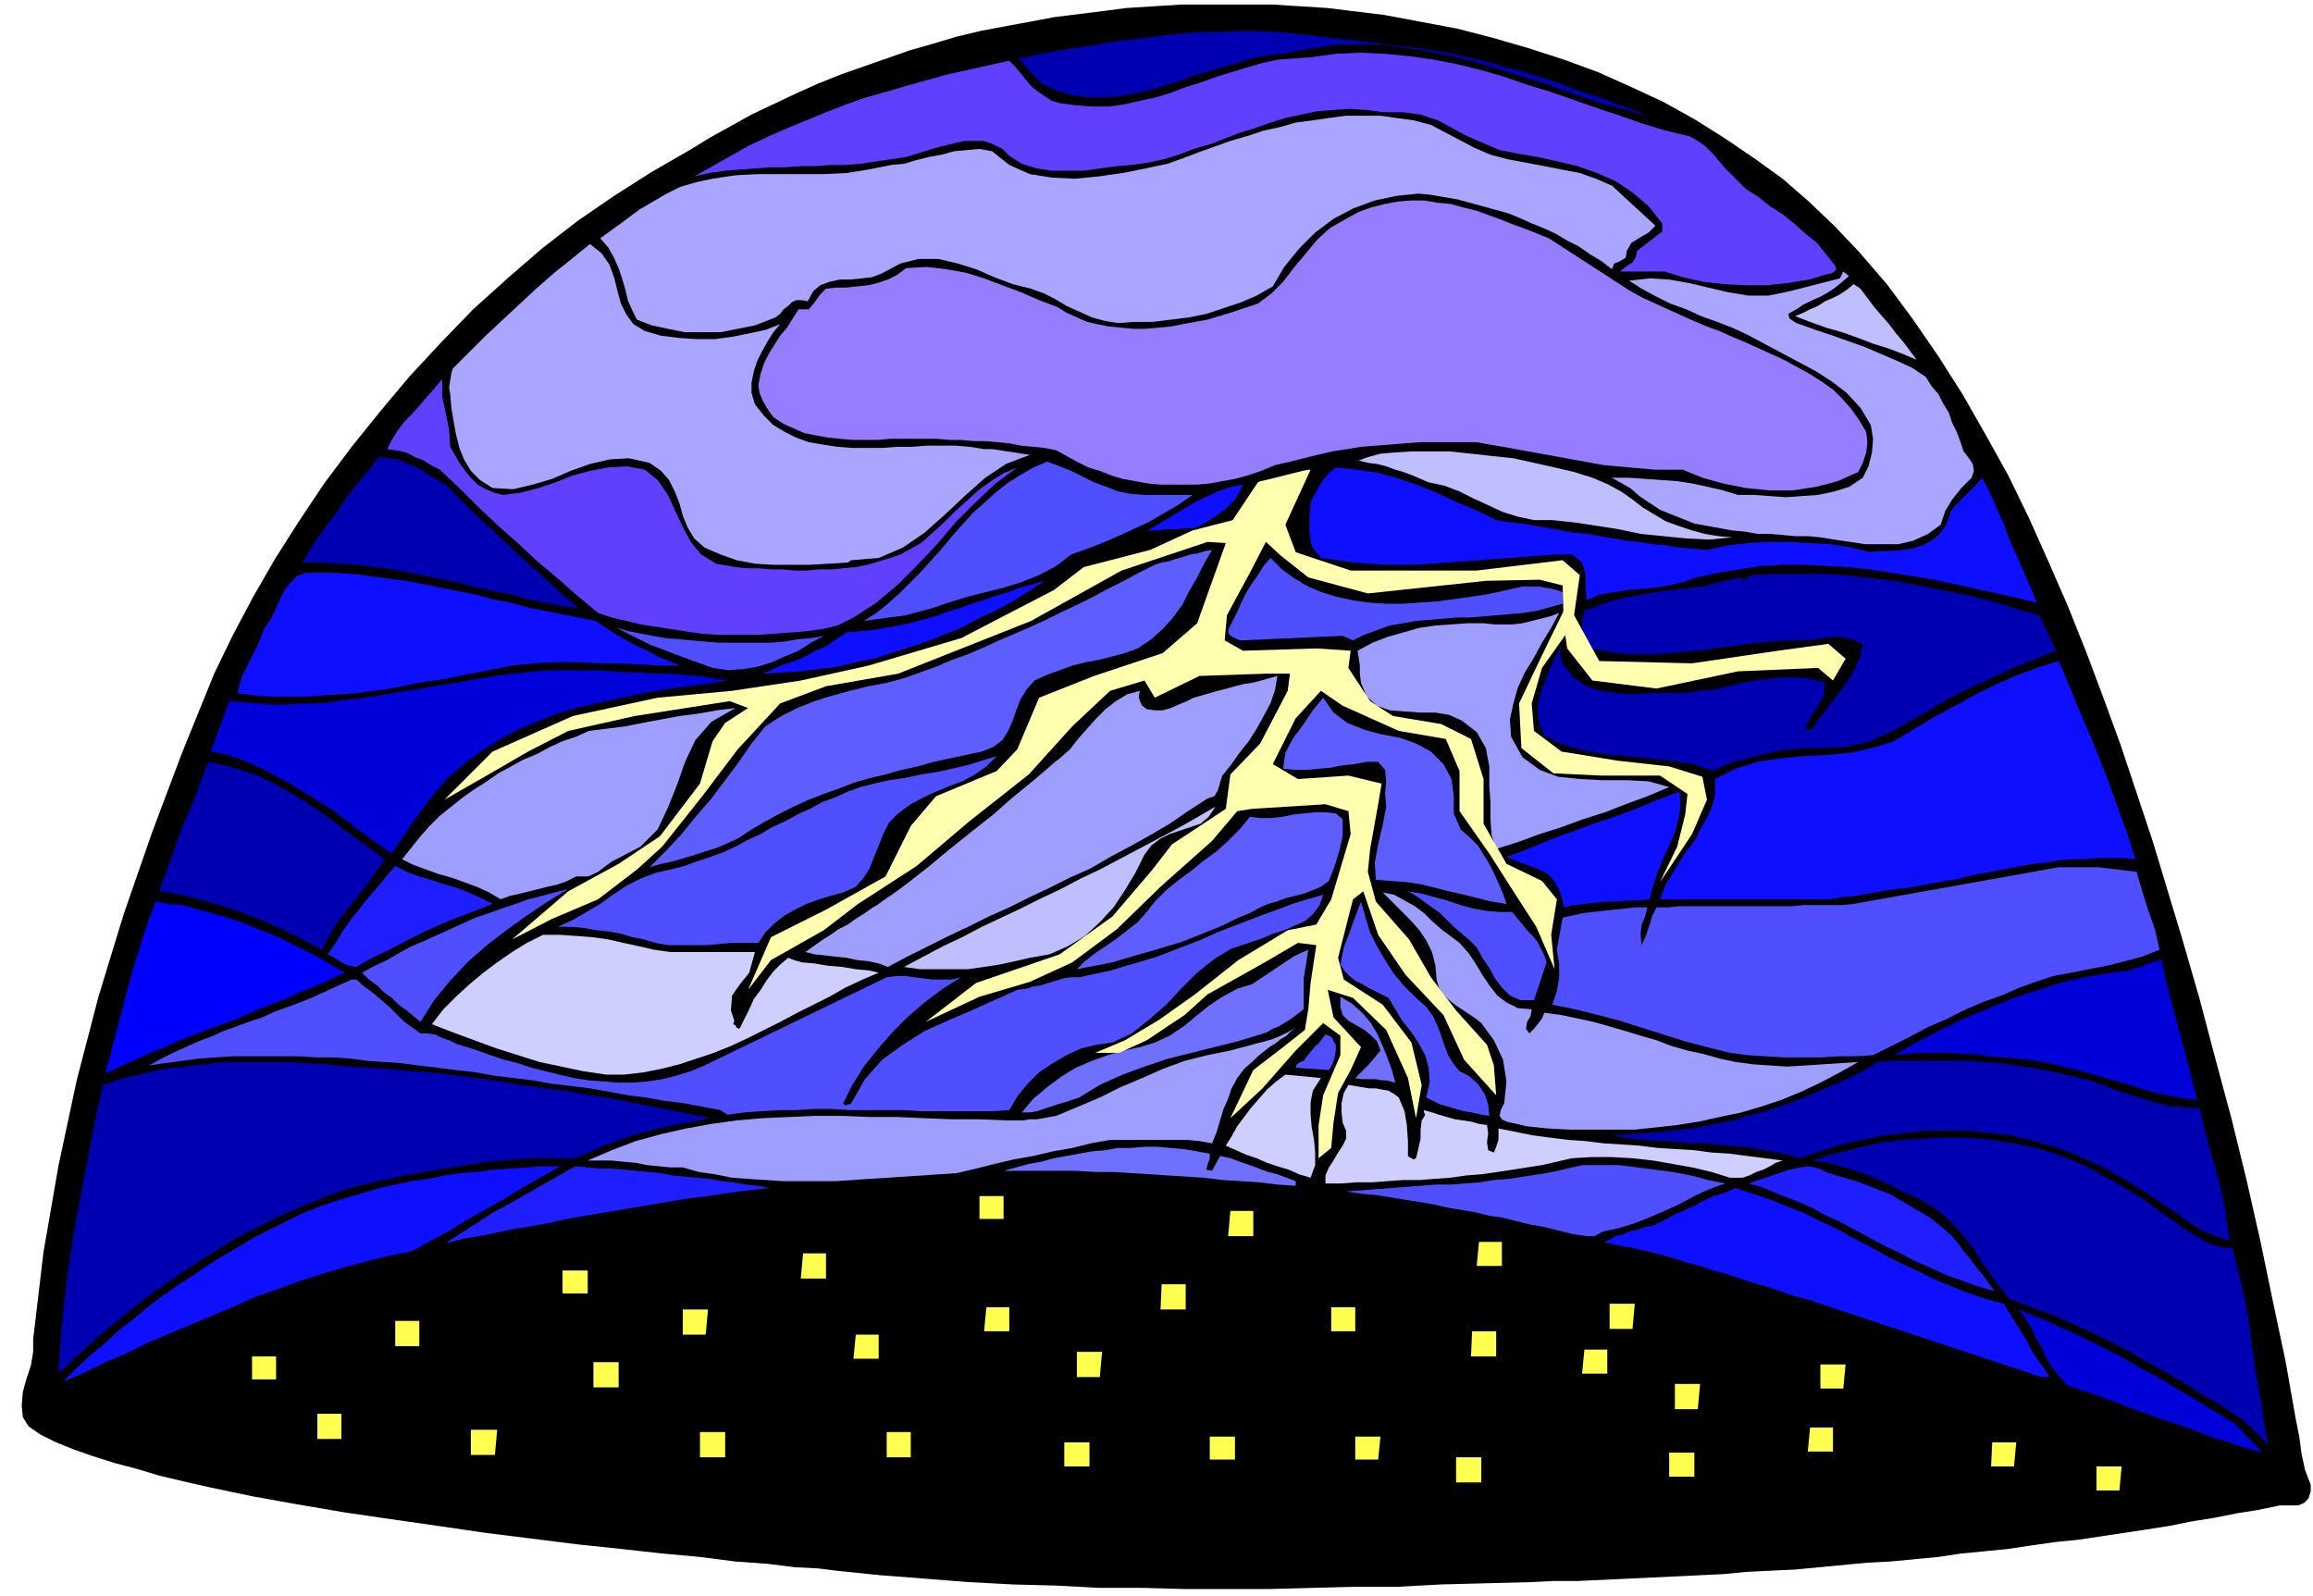 <svg xmlns="http://www.w3.org/2000/svg" fill-rule="evenodd" height="1.393in" preserveAspectRatio="none" stroke-linecap="round" viewBox="0 0 2019 1393" width="2.019in"><style>.pen1{stroke:none}.brush3{fill:#0000b2}.brush4{fill:#603fff}.brush5{fill:#aaa5ff}.brush7{fill:#bfbfff}.brush8{fill:#4f4fff}.brush9{fill:#0f0fff}.brush10{fill:#5e5eff}.brush11{fill:#9e9eff}.brush12{fill:#0000d8}.brush13{fill:#1e1eff}.brush15{fill:#ceceff}.brush16{fill:#7070ff}.brush17{fill:#ffffaf}</style><path class="pen1" style="fill:#000" d="m1622 219 25 29 23 31 22 32 21 33 20 35 20 36 18 37 17 38 17 39 16 40 15 40 15 41 14 42 14 42 13 43 13 43 15 52 14 53 14 52 13 53 12 53 11 53 11 52 9 51 3 15 2 15 3 14 5 13v6l-2 6-4 4-5 2h-16l-19 4-19 3-20 4-19 3-20 4-19 3-20 3-20 3-20 3-20 2-21 3-20 3-20 2-21 2-20 3-21 2-21 2-20 1-21 2-21 2-21 2-21 1-21 1-21 2-21 1-21 1-21 1-21 1-21 1-22 1h-21l-21 1-38 1-39 1-37 2h-38l-37 1-38 1h-74l-37-1h-38l-37-2-38-1-38-2-38-3-39-3-39-4-16-2-20-1-24-3-28-2-31-4-33-3-36-4-38-4-40-5-40-5-41-6-42-6-41-6-41-7-39-7-38-8-22-5-21-5-20-6-19-5-19-6-17-6-15-6-14-7-10-7-5-8-1-10 1-12 3-11 4-12 2-12v-11l9-76 13-75 16-75 19-73 22-72 25-72 26-69 28-69 16-33 18-34 19-33 21-33 22-33 24-32 25-31 26-31 27-29 28-29 30-27 30-26 31-24 32-22 33-21 33-19 18-11 18-10 18-10 19-9 19-9 20-9 20-8 20-7 20-7 20-7 21-6 20-6 21-5 21-4 22-4 21-4 16-2 16-2 16-2 15-2 16-1 16-1 16-1h81l15 1 16 1 16 1 16 2 33 4 32 6 32 6 31 8 31 9 31 10 30 11 29 13 28 13 27 15 27 17 25 17 25 18 23 20 22 21 21 22z"/><path class="pen1 brush3" d="m1238 42 13 2 13 2 13 3 13 3 13 3 12 4 13 3 12 4 13 4 12 4 12 5 13 4 12 4 12 5 12 4 12 5-19-5-18-5-19-6-19-7-18-6-19-6-19-6-20-6-19-5-20-4-20-3-20-3h-41l-21 3-22 4-14 2-14 2-13 4-14 4-13 4-14 4-13 5-13 4-14 4-13 3-13 2-13 1h-14l-13-2-14-4-13-6-20-22 15-3 16-3 16-3 16-2 16-3 16-2 16-2 16-2 16-2 16-1h17l16-1h16l16 1 15 1 16 2 94 11z"/><path class="pen1 brush4" d="m1475 119 7 4 7 5 6 6 5 6 6 7 6 6 6 6 6 6 11 7 10 8 11 7 10 8 10 9 10 8 8 10 8 10 1 3-2 2-3 2h-2l-17 5-18 3-19 2h-18l-19-1-18-2-18-4-16-5h-39l5-4 6-4 3-5 1-5 22-17v-7l-12-15-14-12-15-10-16-7-17-6-17-4-18-4-18-3-15-3-14-6-14-6-13-7-13-7-15-5-15-2h-17l-15-2-15-1-14 1-14 1-14 3-14 3-13 4-14 5-13 4-13 5-13 5-14 4-13 5-13 4-14 3-14 2-13 1-15 2-14 2h-28l-13-2-13-4-11-7-6-6-8-4-8-3h-17l-9 2-8 2-8 2-13 4-13 4-13 2-14 2-13 2-13 1h-13l-13 1h-13l-13 1h-14l-13 1-13 1-13 1-14 2-13 3 16-9 16-9 16-9 17-8 16-7 17-7 17-7 18-7 17-6 18-5 17-5 18-5 18-5 18-4 18-4 18-4 5 5 5 6 4 5 5 6 6 5 6 4 6 4 7 2 15 2 14 1h14l14-2 13-3 14-3 13-4 13-5 13-4 14-5 13-4 13-4 14-4 14-3 14-1 14-1 22-3 22-1 21 1 21 2 21 3 21 4 20 5 21 6 20 7 20 6 20 7 20 7 21 7 20 7 20 6 21 5z"/><path class="pen1 brush5" d="m1287 129 14 6 15 4 16 3 16 3 15 3 16 3 14 5 14 6 38 35-6 6-7 4-8 5-4 7-1 6-5 3-5 2-2 5-9-7-10-6-10-7-10-5-10-6-11-5-10-4-11-5-10-4-11-3-11-3-11-3-11-3-12-2-11-2-11-1-19 2-19 4-19 7-17 9-16 12-14 14-13 16-10 17-14 8-14 6-15 5-15 5-15 3-16 2-16 2h-17l-13 1-12-2-11-3-11-5-11-5-10-6-10-5-11-4-16-4-16-6-16-7-16-5-17-4h-17l-16 4-17 9-8 3-9 1-10 1h-9l-9 2-8 3-6 5-5 9-5-1h-5l-4 2-3 3-4 3-3 4-4 3-5 2-13 5-15 3-15 3h-31l-15-3-14-3-13-5-4-8-4-9-2-9-3-10-3-9-4-9-5-9-7-8 11-8 11-8 12-9 12-7 12-7 12-6 14-4 14-3 20-3 19-1h58l20-1 19-3 20-4 11-1 10-3 12-3 11-2 11-3 11-1 11-1 11 2 15 12 18 8 19 3 20 1 21-2 21-3 20-4 19-4 14-5 13-5 14-5 14-5 14-4 15-5 14-3 14-4 15-2 14-2 15-2h30l14 2 15 2 15 4 38 20z"/><path class="pen1" style="fill:#967cff" d="m1423 254 11 6 11 5 11 5 11 5 11 5 12 5 11 4 11 5 12 5 11 5 11 5 11 5 11 6 11 6 11 7 10 7 8 8 8 9 7 10 6 10 1 9-1 9-3 9-4 8-18 8-19 5-20 3h-21l-20-2-20-4-18-5-17-7h-24l-11-1-12-1-11-1-11-1-11-2-11-2-11-2-11-2-11-2-11-2-11-2-11-2-12-2-11-2h-50l-13 1-12 1-13 1-13 1-12 2-13 2-13 3-12 3-12 3-13 3-12 5-12 4-11 3-11 2-11 2-11 1h-32l-11-1-11-2-11-2-10-3-10-4-10-3-10-5-9-5-9-5-10-2-10-1-11-1-10-2-10-1-11-1h-10l-11-1h-10l-11-1h-41l-11 1h-21l-12-1-10-1-11-2-10-2-9-4-9-4-9-6-5-7-4-7-3-7-1-7 2-10 3-9 4-8 5-8 5-8 6-7 5-8 5-8h9l5-6 5-7 5-5 9-1h9l9-1 10-1 8-2 9-3 8-4 8-6 18-1 17 2 17 3 16 5 16 6 16 6 16 7 16 6 8 5 9 4 9 4 9 2 10 2 11 1 10 1h11l11-1 11-1 10-2 11-2 11-2 10-3 10-3 9-3 15-5 12-9 10-10 10-13 10-12 10-12 11-10 14-8 11-6 11-4 12-3 11-2 12-1h11l12 2 11 1 11 3 12 3 11 4 11 4 10 4 11 4 10 4 10 4 71 46z"/><path class="pen1 brush5" d="m563 289 14 4 16 2 15 1h16l15-2 15-3 14-3 13-5-6 7-5 8-5 9-4 8-3 9-2 10v9l3 10 8 10 8 8 10 6 10 5 11 4 12 2 13 2 13 1h26l13-1h13l13-1h25l12 1 7 1 6 1h7l7 1 6 1 7 1 6 1 7 1-21 8-18 12-18 16-17 16-18 16-19 13-21 9-24 2-3 2-16 1-17 1h-32l-16-1-16-3-14-5-14-6-9-8-6-10-4-10-3-11-4-10-5-10-7-8-10-7-18-4-17 1-17 4-17 6-16 7-17 5-17 4-18-1-11-7-8-8-6-10-4-10-3-12-2-11-2-12-1-12-1-6 1-6 1-6 1-4 15-15 14-14 15-14 15-14 14-13 16-14 15-12 16-13 10 8 7 10 4 11 3 12 3 11 5 10 6 8 10 6zm1051-48-6 5-6 5-6 4-7 4-7 3-8 4-6 4-7 4 1 4 3 2 3 2 3 1 14 5 15 5 14 5 14 5 14 6 14 6 13 6 12 8 5 8 6 7 4 8 5 8 3 9 4 8 3 8 3 9 4 5 4 6 1 6-2 6-9 9-8 10-6 10-4 12-11 8-13 6-13 3h-29l-13-2-14-2-12-2-11-1h-11l-11-1-11-1h-11l-11-2-11-1-11-2-11-2-11-2-10-4-10-4-10-4-9-6-9-6-8-7-16-9h15l14 1 14 1 14 1 13 2 14 3 13 3 13 4h14l14 1 14 1 14-1 14-1 14-3 13-4 12-8 5-10 3-12 1-12-2-12-9-15-12-13-13-10-14-9-15-8-15-8-15-8-15-8-13-6-13-5-14-5-13-6-14-5-12-6-13-7-11-7 18-2 17 1 17 3 17 4 17 4 18 3h18l19-4 43-11 3-6 5 4z"/><path class="pen1 brush7" d="m1624 252 6 8 6 8 6 7 7 8 6 8 6 7 6 8 6 8-12-5-13-5-13-4-13-5-14-5-14-4-14-5-13-5 7-3 6-3 7-3 6-4 7-3 6-3 6-4 6-5 6 4z"/><path class="pen1 brush4" d="m393 390 4 7 4 7 5 7 5 6 6 6 7 4 7 3 8 2 16-2 15-4 15-5 15-6 15-4 16-3 16-1 16 3 11 9 9 13 6 13 7 15 7 13 9 11 13 8 17 3 10 1h10l11 1h10l11 1h10l11-1h11l10-1 11-1 10-2 10-3 10-3 9-3 9-5 9-5 10-9 10-9 10-10 10-9 10-9 11-8 11-7 12-5-19 14-18 17-17 17-16 19-17 18-17 17-19 16-20 13-14 7-13 3-14 2-13 1-13 1-14 1h-40l-13-1-13-2-13-2-13-2-13-2-12-3-13-3-12-4-18-15-17-15-18-15-17-16-17-15-17-16-17-17-17-16-6-3-5-3-5-3-6-2-5-3-6-2-6-1-7-1 4-8 5-8 6-8 7-7 7-8 6-7 7-8 6-7v15l3 14 3 15 1 15z"/><path class="pen1 brush7" d="m1425 436 9 7 10 6 10 6 11 4 12 4 11 3 12 2 12 1-20 2-20-1-20-2-20-2-19-4-19-3-20-3-19-2h-16l-14-3-13-4-13-6-13-6-12-6-13-5-14-3-7-3-7-3-8-3-7-2-8-3-8-2-8-1-8-2 8-3 11-3 12-1 15-1h33l19 2 18 2 19 2 18 4 18 4 17 4 16 5 14 6 11 6 10 7z"/><path class="pen1 brush3" d="m389 423 14 14 14 14 14 13 15 14 14 13 15 13 15 14 15 13-15-2-14-3-15-3-15-4-14-3-15-3-15-4-14-3-15-3-15-3-15-3-16-2-15-2-16-1-16-1h-16l7-12 8-12 8-11 9-12 8-12 9-11 9-11 9-11 8 1 8 1 7 3 8 3 7 4 6 4 7 4 7 4z"/><path class="pen1 brush8" d="M999 432h42l-13 9-12 7-14 8-13 6-13 6-14 6-13 5-14 5-13 10-15 8-15 6-16 5-16 4-16 4-16 5-15 5-7 2-8 2-7 2-7 1-8 1-7 1-8 1-7 1 11-7 10-8 10-9 9-9 10-10 9-10 9-10 9-11 9-10 9-10 10-9 10-9 10-8 11-7 12-7 12-5 11 4 10 4 10 5 10 5 11 4 10 4 11 2 12 1z"/><path class="pen1 brush9" d="m1306 454 12 2 11 1 11 2 12 2 11 2 11 2 12 1 11 2 11 2 12 2 11 1 12 2 11 1 12 2 12 1 12 1 18-4 18-2 18-1h18l18 1 18 1 18 3 17 4 9-1h9l9-1 9-1 9-3 8-4 7-6 6-8 2-6 2-6 4-5 5-5 5-5 5-5 4-4 4-5 7 13 6 14 6 13 5 14 6 13 6 14 6 14 6 14-17-4-18-4-18-4-18-4-19-4-18-3-19-3-19-3-19-2-19-1-19-1h-19l-19 1-19 3-18 3-19 4-12 4-12 3-12 2-12 1-13 1-12 2-12 2-11 5-1-11v-12l-3-10-9-7h-14l-13 1-14 1-13 1-14 1-13 1-14 1-14 1-13 1-14 1h-28l-13-1-14-1-14-2-14-2-8-10-2-13v-13l1-13 5-9 5-9 6-7 6-5 19 2 19 3 18 5 17 6 17 7 17 8 17 7 16 8zm-263 7h-10l-5 1h-11l-5 1h-10l10-6 10-6 10-6 10-6 10-5 11-5 11-4 11-2-3 6-3 6-5 5-5 5-7 5-6 4-7 4-6 3z"/><path class="pen1 brush10" d="m1058 480-7 12-6 12-7 12-6 12-8 11-9 10-10 9-12 8-11 4-11 3-12 3-11 2-12 3-11 4-11 4-11 5-7 8-5 8-4 10-3 9-4 9-5 8-8 6-10 4-14 3-14 3-14 3-14 4-14 3-14 4-13 3-14 4-13 5-14 5-13 5-13 6-12 6-13 7-12 7-12 8-9 4-9 4-10 3-9 3-10 3-10 3-10 2-10 3 15-15 13-14 13-16 13-15 12-16 12-16 11-16 12-15 14-9 14-7 15-6 16-5 15-4 16-4 16-3 15-4 14-5 14-5 14-6 14-5 14-6 13-6 14-6 14-6 13-6 14-7 13-6 14-7 13-7 14-7 13-7 14-7 6-2 6-1 6-2 7-2 6-2 6-1 7-2 6-1z"/><path class="pen1 brush8" d="m1324 513 5-1h15l5 1 6 1 4 1 5 2v10l-11 3-11 3-12 2-11 1-12 1-12 1-12 1h-12l-11 1-12 1-12 1-11 2-12 2-11 4-11 4-10 5-9-4-89 4-3-1-4-2-3-2-1-4 4-8 4-8 4-9 4-8 5-8 5-7 5-8 6-7 10 10 11 8 12 7 12 5 13 4 14 3 14 2 15 1h14l15-1 15-1 15-2 14-2 14-2 14-3 13-3z"/><path class="pen1 brush9" d="m520 542 9 6 9 6 9 5 9 5 9 4 9 5 10 4 10 4h-17l-18-1-18-1h-19l-18-1h-19l-19 1-19 2-15 3-16 3-15 3-15 3-15 2-15 3-15 3-14 2-15 2-15 1-15 1-15 1h-30l-15-1-15-2 4-14 7-14 7-14 6-15 5-7 4-8 4-9 4-8 5-7 6-6 8-3h25l16 1 16 2 15 2 15 2 16 3 15 3 15 3 15 3 15 4 15 3 15 4 15 3 15 3 15 3 15 3z"/><path class="pen1 brush3" d="m1780 537 15 31-8 3-7 3-8 3-7 3-8 3-8 4-7 3-8 4-18 8-17 9-17 10-17 10-17 9-18 8-19 4-20 1h-13l-13 1-12 1-12 3-12 3-12 3-11 4-11 5-17-6-19-3-19-2-20-2-20-2-18-3-18-5-16-8-4-10-2-10 1-10 3-11 4-10 4-10 5-10 5-10-2 5v5l1 5 2 5 9 11 11 7 12 4 14 2 15 1 14-1h29l16-2 16-2 15-4 16-3 15-2 15-1 16 1 15 4-1 11-5 9-6 9-5 9 1 3h3l2-1 6-9 7-9 7-9 7-9 6-9 5-9 4-10 2-10-7-3-7-2-6-1h-7l-7 1-7 1-7 1h-19l-11 1-12 1-11 1-12 2-11 1-11 2-11 1-12 1-11 1-11 1h-23l-12-1-11-2-12-2-6-6-1-8v-10l2-9 16-6 17-5 17-3 17-3 18-2 17-2 17-4 17-4 3 2 3-1 2-2 3-1 17-1h49l16 1 16 2 16 2 15 2 16 3 15 3 15 3 15 3 15 4 15 4 15 5 15 4z"/><path class="pen1 brush9" d="m666 588 9-4 9-4 10-3 9-4 9-5 9-4 9-6 9-6 11-1 12-1 11-2 11-2 10-2 11-3 11-3 11-4 10-3 11-4 10-3 11-4 11-3 10-4 11-3 11-3-14 9-14 9-15 8-15 7-15 8-15 6-15 6-15 5-16 5-15 5-16 3-16 4-16 2-16 2-17 1-16 1z"/><path class="pen1 brush11" d="m1361 535-7 13-8 13-7 13-8 13-6 13-4 14-3 14 1 15 10 18 15 11 16 6 19 2 20 1h21l19 1 18 5-19 8-19 7-18 7-19 6-19 7-19 6-19 7-19 6-4-12-1-14v-15l-1-14v-17l-3-16-8-14-13-10-11-5-12-2h-13l-14-1-13-1-11-4-9-8-5-12-1-8v-7l-1-7-1-6 13-7 13-5 14-4 14-4 14-2 14-1 14-1h14l9 1h17l8-1 8-2 8-2 8-2 8-3z"/><path class="pen1 brush8" d="m719 555-11 6-11 7-12 5-11 5-13 4-12 2-13 1-14-2-11-4-11-4-11-4-10-4-11-4-10-5-10-5-10-5 11 3 10 2 11 2 11 2 12 1 11 1 11 1 12 1h46l12-1 11-2 12-1 11-2z"/><path class="pen1 brush9" d="m1797 577 9 21 9 22 9 21 9 22 8 21 8 22 8 22 7 22-10-1h-22l-12 1h-11l-12 1-11 2-11 1-11 2-11 2-10 2-11 2-11 2-11 3-12 2-11 2-11 2-11 2-11 1-11 2-12 2-11 2-11 1-11 2h-149l5-13 8-13 8-13 9-12 7-13 7-13 4-13v-15l18-9 19-6 20-3 20-2 21-1 20-2 19-4 19-6 17-10 18-11 17-9 18-10 18-9 18-8 19-7 19-6z"/><path class="pen1 brush12" d="m535 586 12 1h12l12 1h13l13 1 13 1 12 2 13 2-18 3-18 2-19 3-18 3-19 4-18 4-18 4-18 5-18 7-17 7-17 9-16 10-15 11-15 13-13 15-13 17-23 34-6-4-7-5-6-4-6-5-6-4-6-5-7-5-6-5-13-8-13-8-13-8-13-7-13-7-14-6-14-5-15-3 16-44 13 1 12 1 13 1h12l13-1h12l13-1 12-2 12-1 12-2 13-2 12-2 12-2 12-2 12-2 12-2 17-3 18-3 17-2 17-2 18-1h34l17 1z"/><path class="pen1 brush11" d="m1115 590-2 12-4 12-6 11-6 11-7 11-8 10-7 10-8 10-2 6-2 7-3 5-6 2-17 11-16 11-17 10-18 10-17 9-17 10-18 8-18 9-17 8-18 9-18 8-18 9-17 8-18 9-18 9-17 9-8-3-9-2-10-1-9-2-10-1-9-1-9-1-8-2 7-5 7-5 8-5 7-5 8-4 7-5 8-5 7-5 2-1 3-2 4-3 6-4 7-5 8-6 9-7 9-7 18-15 20-16 19-15 17-15 16-13 13-11 8-7 4-3 9-8 7-9 8-9 8-9 8-8 9-7 10-6 11-3-1 5 1 4 2 4 4 3 7 1h7l7-2 7-3 7-3 6-3 7-2 7-2 7-2 8-2 7-2 8-2 7-1 8-2 7-2 7-2z"/><path class="pen1 brush10" d="m1260 667 7 13 2 15v15l6 14 8 7 7 7 5 8 5 8 4 8 4 9 4 9 3 9-13-2-12-3-12-3-13-3-12-3-12-3-13-2-13-1-14-1-1-15 3-16 4-17 3-16-1-11 1-11-1-10-6-7h-10l-11 2-10 1-10 2-11 1-10 1h-11l-10-1 2-14 7-13 9-12 8-12 9-11 9 13 12 9 15 6 15 4 16 3 14 5 13 7 11 11z"/><path class="pen1 brush11" d="m642 618-21 12-14 16-9 19-7 20-8 20-9 19-15 15-21 11-4 2-4 3-4 3-4 3-4 2-5 2h-10l-8 4-8 3-9 2-8 2-8 2-8 2-9 2-8 3-10-6-11-5-11-4-11-4-11-3-11-4-11-4-10-5 8-10 8-10 8-9 9-9 10-8 10-8 10-7 11-7 10-7 11-6 11-6 12-5 11-6 11-5 12-4 11-5 16-2 16-2 15-3 16-3 16-3 16-2 17-3 16-2z"/><path class="pen1 brush8" d="m870 660-9 9-10 7-11 6-11 4-12 5-11 5-11 6-11 8-8 8-5 10-4 10-4 10-4 10-5 8-7 8-11 5-11 3-10 3-11 4-10 5-9 5-9 7-8 8-6 9h-23l-11 1-11 1h-34l-11-2-10-3-10-2-10-3-11-2-10-1-11-2-12-1h-11l13-6 12-7 12-7 11-8 12-8 12-6 13-5 13-3 12-3 11-4 12-4 11-4 11-5 11-6 11-5 10-6 11-5 11-6 11-5 11-6 11-4 11-5 11-4 12-3 13-3 14-2 14-3 13-2 14-3 13-3 13-4 13-4z"/><path class="pen1 brush3" d="m336 750-7 10-7 10-8 10-7 9-8 10-7 10-6 10-5 10-17-9-16-8-18-8-17-7-18-6-18-5-19-5-19-3 5-14 5-14 5-14 5-14 6-14 6-14 5-14 6-15 22 5 21 7 20 10 19 11 19 13 17 13 18 13 18 13z"/><path class="pen1 brush9" d="m1440 785-10 1h-9l-10 1h-9l-10 1-9 1-9 1-9 2-1-6-2-7-3-6-4-6-4-4-5-3-5-2-5-2-6-2-5-2-5-2-5-2 19-7 19-8 19-7 19-7 18-6 19-7 19-8 19-7 1 12-2 12-3 12-5 11-5 11-5 12-4 12-3 12z"/><path class="pen1 brush7" d="m1061 704-6 9-7 6-9 3-9 3-9 3-8 4-8 6-6 8-8 16-9 15-10 15-12 13-13 12-15 9-16 7-17 3-13 3-14 3-13 2-14 2h-42l-14-2 17-9 17-9 17-8 17-9 17-8 17-8 18-9 17-8 17-9 17-8 17-9 17-9 17-9 17-9 16-9 17-10z"/><path class="pen1 brush10" d="M1172 715v15l-3 13-4 13-5 13-7 5-7 3-8 3-8 2-8 2-8 3-7 2-7 3-9 5-10 4-10 5-9 4-10 4-10 4-10 4-10 3-10 3-10 3-11 3-10 3-10 3-10 2-11 2-10 2 7-7 9-7 9-6 10-7 9-7 9-7 8-9 7-9 10-10 11-9 11-8 11-9 11-8 10-9 10-10 9-11 9 1h10l9-1 10-2 9-1 10-1h9l9 1 6 5z"/><path class="pen1 brush13" d="m430 789-15 6-16 6-15 6-15 7-14 7-15 8-15 7-14 8-7-1-6-3-6-4-6-3 7-10 6-10 7-10 8-10 7-9 8-9 8-10 8-9 10 5 11 4 10 3 12 4 11 3 10 4 11 5 10 5z"/><path class="pen1 brush8" d="m1865 761 5 17 5 16 6 17 4 18-15 6-15 4-16 4-16 3-15 3-16 3-15 5-14 5-16 7-17 6-16 7-16 8-16 7-15 8-16 8-16 8-15 1h-15l-16 1h-32l-16-1-16-1-15-2-20-5-19-5-19-6-19-6-19-6-19-5-20-5-20-4 4-12 2-12v-12l-2-12 5-28 9-2 9-2 9-1 9-1 9-1 10-1 9-1h10l-2 8-3 7-1 9 1 9 4-9 3-9 2-7 4-8h10l10-1h98l11-1h33l10-1 179-32h35l8 1 9 1 8 1 8 1zM367 892l-6-5-6-5-7-5-6-6-7-5-6-6-7-5-6-6 11-6 11-5 10-6 11-6 12-5 11-5 11-5 11-5 11-5 12-4 11-4 12-4 11-4 12-3 11-3 12-3-18 11-18 12-18 13-17 13-17 15-15 16-14 17-12 19zm953-96 4 5 5 6 4 5 5 5 4 5 3 6 3 6 2 6-11 33h-12l-9-4-7-7-6-8-5-9-6-9-5-9-7-7-6-5-7-6-6-6-6-6-7-5-7-5-7-5-7-4 12 2 11 3 11 3 12 4 11 3 11 2 11 1h12z"/><path class="pen1 brush11" d="m1274 823 8 9 6 9 6 10 6 9 7 9 8 6 10 5 12 1-1 6-3 5-1 6 3 4 4-4 4-5 3-4 2-5 15 2 14 3 14 3 14 4 14 4 13 4 14 4 13 5 14 4 14 3 14 4 14 3 15 2 15 1 15 1 16-1 46-3-16 9-17 9-17 8-17 7-18 6-17 5-19 4-18 4-19 3-18 2-19 2h-57l-19-1-19-2-4-1-4-1-5-1-4-1-4-2-2-3 1-5 3-6 2-19-3-19-8-17-11-15-5-4-6-4-6-4-6-4-5-4-5-5-4-6-2-7-1-12-3-12-5-10-6-9-8-9-8-8-8-8-8-8 10 2 9 5 9 5 8 6 7 7 8 7 8 6 8 6z"/><path class="pen1 brush8" d="m1093 822-18 6-15 9-15 12-14 14-13 14-15 13-15 12-17 8-14 2-13 3-13 6-12 7-12 8-10 10-9 11-7 12-15 1h-62l-15-1h-47l-16-1h-16l-15 1h-15l-16 1-14 1-15 2-6-4-16-3-16-3-16-2-17-3-16-2-16-3-17-3-16-2-17-2-17-3-16-2-17-2-17-3-17-2-16-2-17-2-15-2-15-1-14-1-15-2-15-1h-15l-15-1h-58l-15 1-14 1-15 2-15 2-14 2 11-6 10-5 11-5 11-5 11-4 11-5 11-4 11-4 12-4 11-5 11-4 11-4 12-5 11-5 11-5 11-5h4l7 6 8 6 7 6 7 6 7 7 6 6 7 5 7 5h6l7 1 6 3 6 2 6 3 6 2 7 2 6 2 11 4 12 4 12 3 12 4 12 3 12 3 13 3 13 2 13 1 12 1h13l13-1 13-2 12-3 13-4 12-5 159-77 8-1h8l8 1 8 1 8 1h17l8-2-16 10-16 12-15 13-13 13-13 15-12 15-10 16-8 16 2 2 2-1h1l2-1 12-21 15-17 18-13 19-12 20-9 21-9 20-9 20-9 8-1 6-2 7-1 6-2 7-2 6-2 7-1h7l14-3 14-3 13-4 14-4 13-4 13-5 13-5 13-5 13-6 13-5 13-5 13-5 14-5 13-5 13-4 14-4-3 9-6 8-7 6-9 4-9 4-10 3-9 4-9 3z"/><path class="pen1" style="fill:#00f" d="m301 849-13 6-13 6-13 5-13 6-13 5-13 5-13 6-13 5-14 5-13 5-13 5-13 6-13 5-13 6-13 6-13 6 5-19 5-19 5-19 5-19 5-18 6-19 6-19 7-18 11 2 12 1 11 3 11 3 10 3 11 3 11 4 10 4 10 4 10 4 10 5 10 5 10 5 9 5 10 6 9 5z"/><path class="pen1 brush8" d="m1245 879 6 8 4 9 3 8 3 9 3 8 5 8 5 6 8 4 8 7 6 9 3 9 1 10-7-1-8-2-7-1-7-2-7-2-7-2-6-3-6-3 3-14-1-12-3-11-6-11-6-9-8-10-6-10-6-10-6-3-6-3-6-3-5-3-6-3-5-4-4-4-4-6 3-15 5-13 5-14 5-13 4 14 4 13 6 12 7 12 7 11 9 11 10 10 10 9z"/><path class="pen1 brush15" d="M585 831h74l-5 18-8 10-7 10-1 13 1 3 1 3 1 3-1 3 2 1 1 2 2 1 1-1 4-8 4-8 4-9 6-8 5-8 6-8 6-6 7-6 5 2 7 2 11 1 12 2 12 1 12 2 11 1 9 2-14 6-15 7-14 8-14 7-14 7-15 8-14 7-14 7-15 7-15 6-15 5-15 5-16 4-15 3-17 2h-16l-20-3-19-4-19-4-19-6-19-6-19-7-19-7-18-7 10-13 11-11 12-11 12-10 12-9 13-9 13-8 14-7h15l14 1 14 1 14 2 13 3 14 3 13 3 14 2z"/><path class="pen1 brush16" d="m1138 881-4 3-4 3-4 3-5 3-5 3-5 2-5 3-6 2-20 6-20 5-20 5-20 5-21 7-19 7-20 9-18 11-6 2-6 2-7 2-6 2-6 2-6 2-6 1h-7l10-12 12-10 12-9 13-8 14-6 14-5 14-4 14-3 13-4 13-6 12-8 11-9 11-9 12-8 13-7 13-4 6-4 6-4 6-4 6-4 6-4 6-4 6-3 7-3-2 13-2 12v27z"/><path class="pen1 brush12" d="m1887 838 3 15 4 16 4 15 4 15 4 15 4 15 4 16 4 15-11-1-11-2-10-2-11-3-10-3-10-3-10-3-10-3-11-3-10-3-10-2-11-3-10-2-11-2-12-1-11-1-12-1-13-2h-12l-12-1h-24l-12 1-11 1 11-6 12-7 12-6 12-6 12-6 12-5 12-5 12-5 13-5 12-4 13-4 12-4 13-3 13-3 13-2 13-2h5l5-1 4-2 5-1 4-2 5-2 4-1 5-1z"/><path class="pen1 brush16" d="m1218 945-4-1-4-1h-4l-5-1h-13l-5-1 6-6 6-6 5-6 5-6-3-8-5-5-6-5-7-4-7-4-5-5-2-7v-9l10 6 9 8 7 8 6 10 5 11 4 10 4 11 3 11z"/><path class="pen1 brush11" d="m1094 926-8 7-6 8-5 9-3 9-4 9-3 10-3 10-4 10-11-2-11-1h-67l-17 3-16 4-17 3-17 4-17 3-17 4-16 4-17 4-15 1-15 1-15 1-15 1-16 1-15 1-15 1h-46l-15-1-15-1-14-1-15-3-14-2-14-4h-11l-10-1-10-1-10-2-11-1-10-1h-21l21-9 21-8 22-6 22-5 22-4 22-3 23-2 23-1 23-1h23l24 1h24l23 1 25 1h24l24 1h14l6-1h6l6-1 5-1 6-1 19-8 19-8 18-9 19-8 18-8 19-7 20-5 20-4 7-2 8-2 7-2 8-2 7-2 7-3 6-3 7-4-4 3-4 4-5 3-5 4-5 3-5 4-5 4-4 4z"/><path class="pen1 brush8" d="M1166 912v5l-1 6-2 6-3 5-29-2 1-3 3-2 3-1 2-3 9-11h1l7-9 3 1 3 2 1 3 2 3z"/><path class="pen1 brush3" d="m1883 963 5 1 4 1 5 1h5l4 1h14l7 29 8 28 7 29 4 30-12-4-12-5-11-7-11-8-11-7-11-8-11-7-12-7-15-9-17-8-16-7-17-6-18-5-17-4-18-2-19-2h-37l-18 2-19 2-18 4-19 4-18 6-18 6-10-3-10-2-11-2-10-2-11-1-10-1-11-1-10-1h-11l-10-1-10-1h-10l-11-1-10-1-9-1-10-2 15-1 15-1 15-1 15-2 15-2 15-3 15-3 14-4 15-4 15-5 14-5 14-6 14-6 14-6 14-7 13-8 13-1h67l14 1 13 1 14 2 13 2 13 2 13 3 13 3 12 3 12 4 12 5 35 11zM620 976l-16 3-15 3-15 3-15 4-15 5-14 5-14 6-14 6h-39l-13 1-13 1-12 1-12 2-12 2-13 2-12 2-11 2-12 2-12 3-12 2-12 3-12 3-17 6-17 7-17 7-17 8-16 8-17 9-16 10-16 10-15 10-16 11-15 11-15 12-15 12-15 13-14 13-14 13h-2l2-30 3-31 4-31 5-32 6-32 6-31 6-32 7-31 18-6 18-4 17-4 18-2 18-2 17-2h53l18 1 18 1 18 2 18 1 19 1 18 2 19 1 15 2 16 2 15 2 15 2 16 3 15 2 15 2 15 2 15 3 16 2 15 3 15 3 15 3 15 3 15 3 15 3z"/><path class="pen1 brush15" d="m1153 941-7 11-2 10v11l1 11 2 11 1 11v11l-4 11-10-3-9-4-10-3-9-3-9-4-9-3-9-4-9-4 5-8 5-9 6-8 6-8 7-8 7-8 8-7 8-6 31 3zm68 17 5 12 2 12 1 14v13l1 1 2 1 2 1 2-1 2-8 2-9v-8l1-8 2-3 1-2-1-2v-2l7 2 6 2 7 2 7 2 7 1 7 1 7 2 7 1 1 7-1 8 1 7 5 2 2-5 2-6v-10l15 3 15 3 15 2 16 2 15 1 16 2 16 1 15 1 16 2 16 1 16 1 15 2 16 1 15 2 16 2 15 2-6 2-5 3-6 3-6 2-6 3-6 2h-11l-16-5-17-4-17-3-17-3-18-2-18-1h-18l-17 1-13 3-13 3-13 2-13 2-13 2-14 2-13 1-14 2-14 1-13 1h-14l-14 1-13 1h-14l-13 1h-14v-7l3-7 4-6 4-7 4-6 3-6v-7l-3-7-1-9v-8l2-9 4-7 6 1 6 1 6 1h6l5 1 6 1 5 3 4 3z"/><path class="pen1 brush3" d="m1927 1085 5 2 5 1 6 1 6 1 5 21 5 21 4 22 3 22 3 22 4 22 3 21 4 22-4-6-6-6-6-6-7-6-12-8-12-8-13-7-12-8-12-7-12-7-13-7-12-7-13-7-12-6-13-6-13-6-13-6-14-5-13-5-14-5-8-10-8-11-8-11-7-12-8-10-9-10-9-9-11-8-12-7-13-6-12-6-13-6-13-5-13-4-14-4-14-2 15-5 16-4 16-4 16-3 17-2 17-1 17-1h17l16 1 17 2 16 3 16 3 16 5 15 6 14 6 14 8 11 6 12 7 11 7 11 8 11 8 11 8 12 7 11 7z"/><path class="pen1 brush16" d="M1056 1007v4l-2 6-1 4 5 1 7-13 9 2 8 3 9 3 8 3 8 3 8 2 8 3 8 3v4l-16-1-16-2-16-1-16-1-16-2-16-1-16-1-15-1-16-1-16-1h-16l-16-1h-64l11-3 11-3 11-2 11-3 11-2 11-2 11-2 12-1 11-2h11l12-1h11l12 1 11 1 12 2 11 2z"/><path class="pen1 brush8" d="m1506 1033-14 5-13 6-13 7-13 6-14 6-13 5-13 4-14 3-7 4h-7l-7-1-6-1-12-3-12-3-12-2-12-3-12-3-13-2-12-3-12-2-12-2-13-3-12-2-13-2-12-2-13-2-12-1-13-2 13-1 13-1 13-1 13-1 13-1 13-1h13l13-1 13-1 12-2 13-1 13-2 13-2 12-2 13-3 13-3h32l16 2 16 2 15 2 16 3 15 4 15 3z"/><path class="pen1 brush9" d="m489 1018-16 9-16 9-16 10-16 9-16 9-16 10-17 9-16 9-20 4-20 5-19 5-20 6-19 6-19 7-20 7-18 8-19 8-19 8-19 8-19 8-18 9-19 8-18 9-19 8 12-12 12-11 13-11 12-11 13-10 12-10 13-10 13-9 14-9 13-9 13-8 14-8 13-8 14-7 14-7 14-7 13-5 14-5 13-4 14-4 13-4 14-3 14-3 15-2 14-3 14-2 14-1 15-2 14-1 15-1 14-1h15z"/><path class="pen1 brush13" d="m672 1037-18 2-17 2-18 3-18 2-18 3-17 3-18 3-18 3-18 3-17 3-18 4-18 3-17 3-18 4-18 3-17 4 14-9 14-9 14-9 15-8 14-8 14-8 14-8 14-8 11 1 11 1h10l11 1 11 1 10 1 11 1 10 2 11 1 10 1 11 1 11 2 10 1 11 2 10 1 11 2zm1024 35 7 6 6 7 5 7 6 7 5 7 6 7 5 7 5 7-14-4-14-5-14-5-13-6-14-6-13-7-13-6-13-7-13-7-13-7-13-6-13-7-14-6-13-5-14-6-14-4 9-3 9-3 9-3 9-3 9-2 8-1 9 2 8 4 14 4 13 4 13 5 13 5 12 7 12 7 12 7 11 9z"/><path class="pen1 brush9" d="m1749 1138 5 8 5 8 5 8 5 8 4 8 5 8 6 8 5 8h-7l-193-64-12-4-12-3-11-4-12-4-11-3-12-4-12-4-11-3-12-4-12-3-12-4-11-3-12-3-13-3-12-2-12-3 5-2 5-3 5-1 5-2 5-2 6-1 5-2 6-1 9-4 9-5 9-4 9-4 9-5 9-4 10-3 9-4 15 5 15 5 15 6 15 6 14 7 15 7 14 8 14 7 14 8 14 7 15 7 14 7 15 6 15 6 15 5 15 4z"/><path class="pen1 brush12" d="m1951 1243 24 25-11-3-10-3-11-4-11-3-10-4-11-4-11-4-10-3-11-4-11-4-11-4-10-4-11-4-11-4-10-3-11-4-7-8-6-8-5-8-4-9-5-8-4-9-5-8-6-8 12 5 13 5 12 6 12 5 12 6 12 6 12 6 11 6 12 7 12 6 11 7 12 7 12 7 11 7 12 7 11 7z"/><path class="pen1 brush17" d="m1144 410-22 48 9 24 48 16h110l75-9 15 13-5 35 22 40 81 2 75-11 44-6 15 13-11 19-13-11-70 3-71 15-56-7-22-28-3-20-1-35-20-5-47 1-103 11-52-14-24-19-13-12-14 27-20 37-2 22 16 9 64-2 30 2-2 15 19 29 20 13 42 7 26 13 11 35v39l20 35 31 15 13 16-5 31 3 30-16-37-20-31-21-33-26-37v-35l-12-28-41-7-49-22-19-13-22 24-20 40 22 13 44-3 29 7-3 18-7 39-2 20 7 26 29 33 19 33 22 29 27 30 6 18 2 26-28-31-18-39-33-35-24-35-13-38-9 7-13 51 5 19 34 22 25 33 9 37-5 29-7-35-19-42-29-28-22-7 5 24 24 26-9 20-11 20-4 26-2 22-11 9v-29l4-26 15-35v-17l-15-11-24 24-29 33-28 26 20-42 26-20 19-15 3-18 2-23 5-33-16-2-29 17-50 28-20 18-33 22-24 11h-21l26-11 30-18 31-22 38-30 43-26 25-5 13-22 17-57-2-20-20-6-64 4-13 2-22 26-45 40-38 37-39 29-37 17-44 13-47 22 44-34 73-25 46-33 35-41 17-22 47-31 4-30 26-27 24-46 2-15h-21l-58 2-39 19-9-15-30 9-33 31-38 42-52 41-46 39-51 33-30 23-46 26-20 26 20-46 48-24 52-29 22-44 22-26 53-22 18-19 19-45 48-19 60-20 30-26 25-70-16-1-75 25-79 44-116 46-63 11-40 15-37 40-31 41-35 44-22 20-34 26-40 17-35 18 49-42 44-24 36-24 35-46 11-37 11-16 20-13-16-6-83 13-58 13-35 18-38 22-35 20 42-42 70-31 74-16 65-6 60-9 59-13 81-24 81-42 26-20 58-15 37-17 35-9 22-33 2-1 5-1 8-2 8-2 8-2 8-2 5-1h2z"/><path class="pen1 brush17" d="m1366 531-20 41-20 42 2 39 28 22 42 2h51l24 16-2 18-7 28-15 31 28-42 13-30-4-20-29-9-45-5-49-8-24-18-2-24 9-31 22-31v-3l-1-7-1-7v-4z"/><path class="pen1" d="M220 1184h21v20h-21v-20zm125-31h21v22h-21v-22zm66 95h23l-2 22h-21v-22zm80-139h22v20h-22v-20zm27 80h22v22h-22v-22zm78-46h22l-2 22h-20v-22zm105-49h20v22h-22l2-22zm154-50h21v20h-21v-20zm550 94h22l-2 22h-20v-22zm57 70h22l-2 22h-20v-22zm118 38h20v21h-22l2-21zm-123 22h22v21h-22v-21zm282-9h21l-2 21h-20l1-21zm91 21h22l-2 21h-20v-21zm-756-223h20v22h-22l2-22zm197 215h22v22h-22v-22zm318-81h22l-2 21h-20v-21zm-842-26h20v21h-22l2-21zm-470 69h21v22h-21v-22zm584-93h20v21h-22l2-21zm153-20h21v22h-22l1-22zm-85 138h22v21h-22v-21zm-318-9h22v22h-22v-22zm329-70h22l-2 22h-20v-22zm222-39h21v21h-21v-21zm-106 113h22v20h-22v-20zm229-92h21v22h-22l1-22zm-102 92h22l-2 20h-20v-20zm200-76h20v21h-22l2-21zm-92-94h20v21h-22l2-21zm-517 166h21v22h-21v-22z" style="fill:#ffff4f"/></svg>
